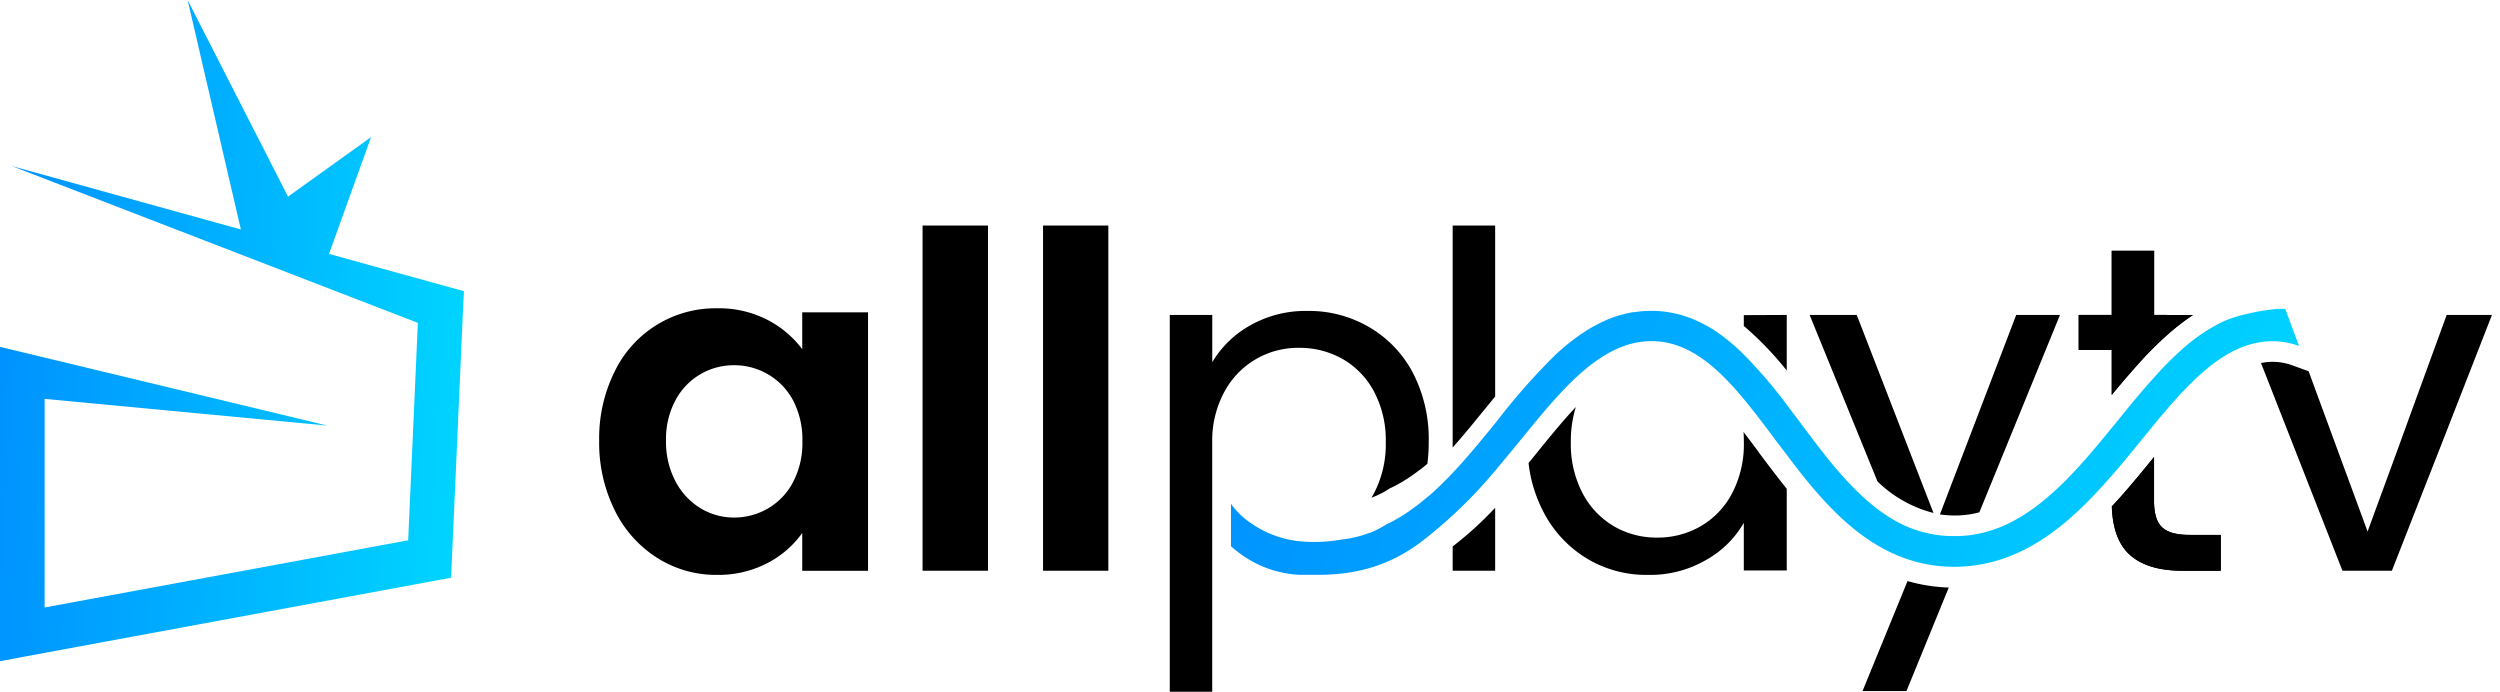 <svg width="224" height="62" fill="none" xmlns="http://www.w3.org/2000/svg"><g clip-path="url(#clip0_241_537)"><path d="M41.57 26.09l-.08 1.582-.999 22.499-.071 1.59-1.56.29-36.5 6.75-2.36.44V31.08l29.338 7.054L4 35.74v18.69l32.572-6.02.869-19.48-36.38-14.05 20.52 5.68L16.81 0l8.998 17.62 7.44-5.338-3.767 10.468 10.638 2.942 1.45.399z" fill="url(#paint0_linear_241_537)"/><path d="M71.88 27.986v3.3a9.119 9.119 0 00-3.103-2.62 9.469 9.469 0 00-4.533-1.043 10.02 10.02 0 00-9.15 5.625 13.384 13.384 0 00-1.407 6.231 13.575 13.575 0 001.406 6.27 10.486 10.486 0 003.794 4.238 9.822 9.822 0 005.317 1.523 9.523 9.523 0 004.573-1.066 8.77 8.77 0 003.104-2.688v3.387h5.894V27.986h-5.894zm-.832 15.229a5.858 5.858 0 01-2.24 2.342 5.98 5.98 0 01-3.046.815 5.778 5.778 0 01-2.996-.833 6.154 6.154 0 01-2.24-2.405 7.543 7.543 0 01-.85-3.655 7.306 7.306 0 01.85-3.62 5.89 5.89 0 015.25-3.135 5.99 5.99 0 013.046.82 5.872 5.872 0 012.24 2.338 7.524 7.524 0 01.832 3.66 7.502 7.502 0 01-.846 3.673zM82.662 20.21v30.928h5.863V20.21h-5.863zm10.795 0v30.928h5.85V20.21h-5.85zm36.702 28.751v2.177h3.807v-5.64a31.678 31.678 0 01-3.807 3.463zm0-28.751v19.887c.994-1.115 1.966-2.316 2.956-3.53l.851-1.039V20.21h-3.807zm26.086 8.026v.968a29.043 29.043 0 013.848 3.995v-4.98l-3.848.017zm1.344 12.291a86.01 86.01 0 00-1.371-1.823c.027.305.032.618.032.94a9.466 9.466 0 01-1.044 4.534 7.32 7.32 0 01-2.822 2.97 7.694 7.694 0 01-3.91 1.02 7.584 7.584 0 01-3.879-1.02 7.427 7.427 0 01-2.804-2.97 9.495 9.495 0 01-1.044-4.574c-.012-1.062.139-2.12.448-3.135-1.178 1.259-2.351 2.688-3.556 4.184-.229.273-.448.55-.681.833.168 1.51.612 2.976 1.308 4.327a10.51 10.51 0 003.892 4.214 10.302 10.302 0 005.523 1.483 9.982 9.982 0 005.196-1.344 8.91 8.91 0 003.368-3.319v4.264h3.848v-7.314a113.129 113.129 0 01-2.509-3.27h.005zm23.063-12.309l-6.835 17.872a8.934 8.934 0 002.454.027 7.952 7.952 0 001.08-.215l7.225-17.684h-3.924zm-9.738 23.847l-4.031 9.854h3.937l3.79-9.276a14.938 14.938 0 01-3.718-.587l.022.01zm-4.55-23.846h-4.22l6.078 14.915a11.092 11.092 0 005.017 2.826l-6.875-17.742zm26.65-.001v-5.746h-3.798v5.746h-2.961v3.136h2.961v4.031a82.793 82.793 0 012.437-2.844 32.143 32.143 0 012.575-2.567c.71-.637 1.466-1.22 2.262-1.747l-3.476-.009zm3.172 19.709c-1.174 0-1.989-.229-2.468-.69-.48-.462-.713-1.25-.713-2.36v-3.929a117.76 117.76 0 01-2.396 2.89c-.448.51-.896 1.03-1.384 1.535.063 1.967.596 3.396 1.568 4.3 1.057.977 2.647 1.465 4.77 1.465h3.422v-3.211h-2.799z" fill="#000"/><path d="M193.005 28.218v-5.746h-3.798v5.746h-2.961v3.136h2.961v4.031a82.793 82.793 0 012.437-2.844 32.143 32.143 0 012.575-2.567c.71-.637 1.466-1.22 2.262-1.747l-3.476-.009zm3.172 19.709c-1.174 0-1.989-.229-2.468-.69-.48-.462-.713-1.25-.713-2.36v-3.929a117.76 117.76 0 01-2.396 2.89c-.448.51-.896 1.03-1.384 1.535.063 1.967.596 3.396 1.568 4.3 1.057.977 2.647 1.465 4.77 1.465h3.422v-3.211h-2.799zm23.045-19.709l-3.104 8.51-1.12 3.082-2.862 7.816-5.286-14.364-1.464-.529a5.09 5.09 0 00-2.8-.206l7.297 18.611h4.43l3.175-8.107 1.174-2.983 4.618-11.83h-4.058zm-92.611 5.219a10.237 10.237 0 00-3.91-4.112 10.661 10.661 0 00-5.536-1.465 10.067 10.067 0 00-5.187 1.317 9.091 9.091 0 00-3.359 3.279v-4.238h-3.807v33.764h3.802V39.587a9.197 9.197 0 011.062-4.43 7.478 7.478 0 016.719-3.991 7.795 7.795 0 013.901.999 7.299 7.299 0 012.822 2.929 9.29 9.29 0 011.048 4.515 9.508 9.508 0 01-1.048 4.573c-.072.143-.157.278-.238.412a7.81 7.81 0 001.64-.833l.25-.116.229-.117c.404-.211.797-.443 1.178-.694a7.96 7.96 0 00.399-.269c.129-.094.376-.269.564-.412.094-.063.184-.134.269-.201.085-.068.165-.13.242-.193l.241-.197c.082-.643.123-1.291.121-1.94a12.895 12.895 0 00-1.402-6.185z" fill="#000"/><path d="M205.995 31a7.006 7.006 0 00-2.397-.425 7.175 7.175 0 00-1.72.215c-3.26.806-6.037 3.825-8.864 7.242l-1.178 1.443c-.842 1.039-1.711 2.11-2.62 3.135-3.673 4.233-7.959 8.062-13.885 8.174h-.197c-1.368.008-2.729-.2-4.032-.618-4.694-1.496-8.062-5.482-11-9.406-.345-.448-.69-.896-1.026-1.344-3.4-4.55-6.607-8.85-11.095-8.85-4.246 0-7.614 3.811-11.081 8.062-.233.273-.448.546-.677.824-.73.896-1.478 1.792-2.239 2.71-.161.193-.327.385-.493.573a41.222 41.222 0 01-3.314 3.422l-.489.448c-2.503 2.146-5.482 5.035-12.044 4.896a.34.34 0 01-.067 0h-1.174a9.672 9.672 0 01-4.367-1.294 10.637 10.637 0 01-1.738-1.264V45.15a7.124 7.124 0 001.953 1.836 9.204 9.204 0 004.632 1.545c.25.023.51.027.775.027a14.18 14.18 0 002.575-.22 9.694 9.694 0 002.481-.6h.041a8.451 8.451 0 001.482-.765l.247-.117.228-.116c.403-.21.797-.448 1.183-.695.134-.085.264-.174.394-.268.13-.094.381-.27.569-.412.094-.063.179-.13.268-.202l.242-.193.238-.197c.143-.116.286-.233.448-.358.282-.246.559-.502.837-.766.139-.134.278-.264.412-.403.135-.139.273-.269.412-.408 1.313-1.343 2.567-2.853 3.803-4.358l.587-.725a58.131 58.131 0 015.249-5.953 21.287 21.287 0 011.685-1.42c.076-.054.147-.112.228-.166.081-.054.139-.098.211-.148.33-.238.672-.459 1.025-.663l.251-.147c.22-.121.448-.238.663-.345.112-.054.219-.108.336-.157.116-.05.219-.103.336-.148l.345-.134c.298-.11.612-.21.94-.296.32-.088.645-.159.972-.21a.586.586 0 01.117 0 9.742 9.742 0 015.639.806l.282.134.273.14c.269.138.533.29.798.447a16.96 16.96 0 012.754 2.24 40.867 40.867 0 013.848 4.479c.394.524.797 1.052 1.196 1.585 2.078 2.786 4.197 5.626 6.719 7.615.499.396 1.025.76 1.572 1.088a10.587 10.587 0 005.59 1.532c.468.002.937-.027 1.402-.085a11.448 11.448 0 003.874-1.276c3.359-1.792 6.141-5.066 8.828-8.367l.48-.583c1.084-1.344 2.185-2.687 3.319-3.932a29.618 29.618 0 012.414-2.437 16.235 16.235 0 013.543-2.45c.305-.146.617-.274.936-.385.3-.103.618-.197.95-.287a.13.13 0 01.044 0 17.715 17.715 0 013.23-.56h.618v.045L205.995 31z" fill="url(#paint1_linear_241_537)"/></g><defs><linearGradient id="paint0_linear_241_537" x1="41.571" y1="46.116" x2="-2.246" y2="43.316" gradientUnits="userSpaceOnUse"><stop stop-color="#00D5FF"/><stop offset="1" stop-color="#0090FF"/></linearGradient><linearGradient id="paint1_linear_241_537" x1="205.995" y1="46.225" x2="116.656" y2="13.564" gradientUnits="userSpaceOnUse"><stop stop-color="#00D5FF"/><stop offset="1" stop-color="#0090FF"/></linearGradient><clipPath id="clip0_241_537"><path fill="#fff" d="M0 0h223.28v62H0z"/></clipPath></defs></svg>
